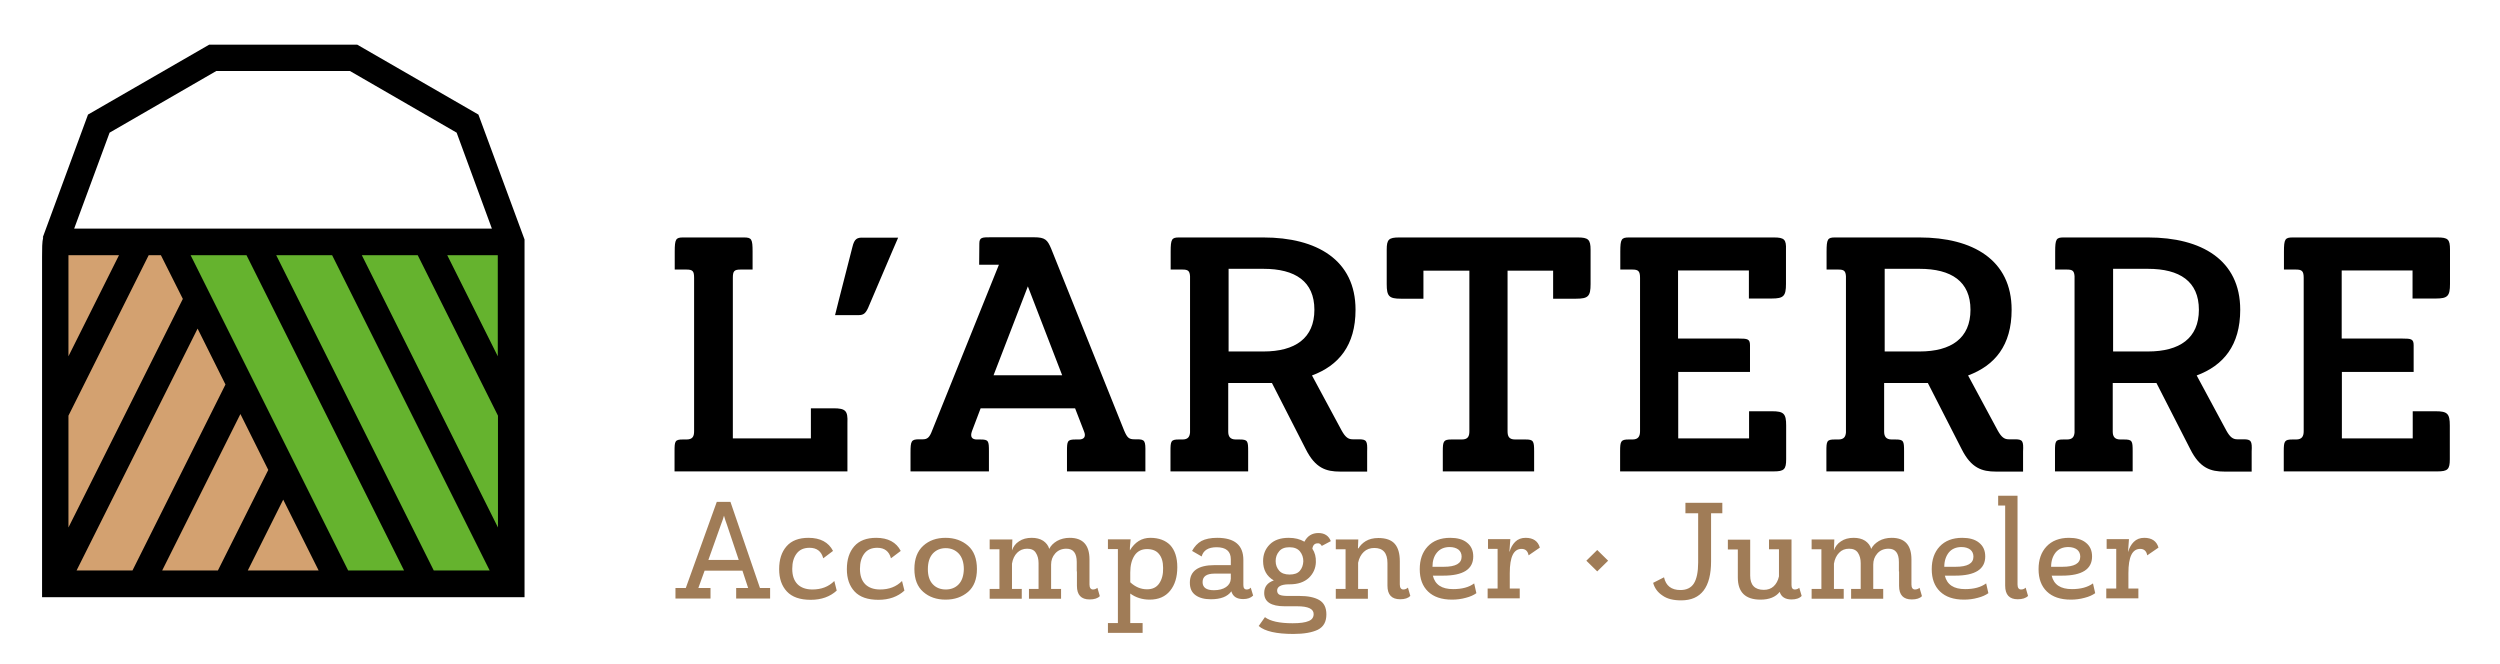 <?xml version="1.0" encoding="utf-8"?>
<!-- Generator: Adobe Illustrator 27.1.1, SVG Export Plug-In . SVG Version: 6.00 Build 0)  -->
<svg version="1.1" id="Calque_1" xmlns="http://www.w3.org/2000/svg" xmlns:xlink="http://www.w3.org/1999/xlink" x="0px" y="0px"
	 viewBox="0 0 1355 360" style="enable-background:new 0 0 1355 360;" xml:space="preserve">
<style type="text/css">
	.st0{fill:#65B32E;}
	.st1{fill:#D3A170;}
	.st2{fill:#A07C57;}
</style>
<g>
	<path d="M616.3,238.1h-1.4c-2.9,0-3.9-0.7-5.6-4.7l-39.6-98.7c-2-4.7-3.2-6.1-9.3-6.1h-23.5c-4.5,0-6.1,0-6.1,3.4
		c0,0.1-0.1,11.5-0.1,11.5h10.7l-36.2,89.9c-1.4,3.8-2.7,4.7-5,4.7h-2c-4.3,0-4.7,0.9-4.7,7.2v10.2h42.5v-8.7h0v-2.2
		c0-5.6-0.2-6.4-4.5-6.4h-2c-2.7,0-3.8-1.4-2.7-4.5l4.7-12.4h51.2l4.8,12.4c1.3,3,0,4.5-2.7,4.5h-2c-4.3,0-4.5,0.9-4.5,6.4v10.9
		h37.8h4.7v-10.2C620.9,239,620.6,238.1,616.3,238.1z M538.5,203.4l18.6-48.2l18.6,48.2H538.5z M736.5,238.1h-3.4
		c-2.3,0-3.9-1.1-5.9-4.7l-16.1-29.9c14.5-5.4,23.6-16.3,23.6-35.6c0-27-21-39.2-50-39.2H639c-3.9,0-4.5,0.9-4.5,7.7v9.7h6.4
		c3,0,3.9,0.7,4.1,3.6v84.7c-0.2,2.3-1.1,3.8-4.1,3.8h-2c-4.3,0-4.5,0.9-4.5,6.4v10.9h42.1v-10.9c0-5.6-0.2-6.4-4.7-6.4h-2
		c-3.2,0-4.1-1.8-4.1-4.3v-26.3h23.7l18.3,35.8c5.2,10.4,11.1,12.2,18.6,12.2h14.7v-10.9C741.2,239,740.7,238.1,736.5,238.1z
		 M684.8,190.5h-18.9v-44.8h18.9c17.2,0,27.6,6.8,27.6,22.2C712.4,183.3,702,190.5,684.8,190.5z M1092.1,238.1h-3.4
		c-2.3,0-3.9-1.1-5.9-4.7l-16.1-29.9c14.5-5.4,23.6-16.3,23.6-35.6c0-27-21-39.2-50-39.2h-45.8c-3.9,0-4.5,0.9-4.5,7.7v9.7h6.4
		c3,0,3.9,0.7,4.1,3.6v84.7c-0.2,2.3-1.1,3.8-4.1,3.8h-2c-4.3,0-4.5,0.9-4.5,6.4v10.9h42.1v-10.9c0-5.6-0.2-6.4-4.7-6.4h-2
		c-3.2,0-4.1-1.8-4.1-4.3v-26.3h23.7l18.3,35.8c5.2,10.4,11.1,12.2,18.6,12.2h14.7v-10.9C1096.8,239,1096.3,238.1,1092.1,238.1z
		 M1040.4,190.5h-18.9v-44.8h18.9c17.2,0,27.6,6.8,27.6,22.2C1068,183.3,1057.6,190.5,1040.4,190.5z M1216,238.1h-3.4
		c-2.3,0-3.9-1.1-5.9-4.7l-16.1-29.9c14.5-5.4,23.6-16.3,23.6-35.6c0-27-21-39.2-50-39.2h-45.8c-3.9,0-4.5,0.9-4.5,7.7v9.7h6.4
		c3,0,3.9,0.7,4.1,3.6v84.7c-0.2,2.3-1.1,3.8-4.1,3.8h-2c-4.3,0-4.5,0.9-4.5,6.4v10.9h42.1v-10.9c0-5.6-0.2-6.4-4.7-6.4h-2
		c-3.2,0-4.1-1.8-4.1-4.3v-26.3h23.7l18.3,35.8c5.2,10.4,11.1,12.2,18.6,12.2h14.7v-10.9C1220.7,239,1220.1,238.1,1216,238.1z
		 M1164.2,190.5h-18.9v-44.8h18.9c17.2,0,27.6,6.8,27.6,22.2C1191.8,183.3,1181.4,190.5,1164.2,190.5z M855.1,128.7h-96.7
		c-5.7,0-6.8,1.1-6.8,6.6V154c0,6.6,1.3,7.9,7.7,7.9h12.2v-15.2h24.9v87c0,2.7-0.7,4.5-4.1,4.5h-5.6c-4.3,0-4.7,0.9-4.7,6.4v10.9
		h4.7h44.8v-10.9c0-5.6-0.4-6.4-4.7-6.4h-5.6c-3.4,0-4.1-1.8-4.1-4.5v-87h24.7v15.2h12.4c6.6,0,7.9-1.3,7.9-7.9v-18.6
		C862.1,129.8,860.8,128.7,855.1,128.7z M961.4,128.7h-78.5c-4.1,0-4.7,0.9-4.7,7.7v9.7h6.6c3.2,0,4.1,0.9,4.1,4.5v83.1
		c0,2.7-0.9,4.5-4.1,4.5h-2c-4.3,0-4.7,0.9-4.7,6.4v10.9h83.2c5.7,0,6.8-1.1,6.8-6.6v-18.3c0-6.4-1.3-7.7-7.7-7.7h-12.4v14.7h-38.4
		v-36h38.9c0,0,0-14.3,0-14.5c0-3.4-1.4-3.6-6.1-3.6h-32.9v-36.9h38.4v15.2l12.4,0c6.4,0,7.7-1.3,7.7-7.9v-18.6
		C968.2,129.8,967.1,128.7,961.4,128.7z M1320.2,161.8c6.4,0,7.7-1.3,7.7-7.9v-18.6c0-5.6-1.1-6.6-6.8-6.6h-78.5
		c-4.1,0-4.7,0.9-4.7,7.7v9.7h6.6c3.2,0,4.1,0.9,4.1,4.5v83.1c0,2.7-0.9,4.5-4.1,4.5h-2c-4.3,0-4.7,0.9-4.7,6.4v10.9h83.2
		c5.7,0,6.8-1.1,6.8-6.6v-18.3c0-6.4-1.3-7.7-7.7-7.7h-12.4v14.7h-38.4v-36h38.9v-13.7c0-0.3,0-0.5,0-0.8c0-3.4-1.4-3.6-6.1-3.6
		h-32.9v-36.9h38.4v15.2L1320.2,161.8z M451.7,221.3h-12.2v16.3h-42.3v-87c0-3.6,0.7-4.5,4.1-4.5h6.6v-9.7c0-6.8-0.5-7.7-4.7-7.7
		h-33c-3.9,0-4.5,0.9-4.5,7.7v9.7h6.4c3.4,0,4.1,0.9,4.1,4.5v83.1c0,2.7-0.7,4.5-4.1,4.5h-2c-4.3,0-4.5,0.9-4.5,6.4v10.9h93.7v-26.3
		C459.6,222.6,458.3,221.3,451.7,221.3z M462,133.9l-7.4,28.9l-2,8h12.7c2.7,0,3.8-0.9,5.2-3.9l13.1-30.7l3.2-7.4h-18.8
		C464.7,128.7,463.1,129.2,462,133.9z"/>
	<g>
		<polygon class="st0" points="91.9,132.5 184.2,316.2 276.4,316.2 276.4,128.7 		"/>
		<polygon class="st1" points="91.9,132.5 184.2,316.2 28.3,316.2 29,128.7 		"/>
		<path d="M259.3,62.1l-65.7-37.9h-80.2L47.7,62.1l-24.5,66.5l0.2,0.1c-0.6,2.5-0.6,6-0.6,10.4l0,184.6h261.5V129.8L259.3,62.1z
			 M64.5,138.3l-27.4,54.8c0-23.7,0-44.4,0-54.8H64.5z M37.1,225.3l43.5-87h6.6L99.1,162L37.1,285.9
			C37.1,269.1,37.1,247.3,37.1,225.3z M107.1,178.1l15.1,30.3L71.8,309.2H41.5L107.1,178.1z M130.3,224.4l15.1,30.3l-27.3,54.5H87.9
			L130.3,224.4z M153.5,270.8l19.2,38.4h-38.4L153.5,270.8z M103.3,138.3h30.3l85.4,170.9h-30.3L103.3,138.3z M149.7,138.3H180
			l85.4,170.9h-30.3L149.7,138.3z M196.1,138.3h30.3l43.5,87v60.6L196.1,138.3z M269.8,193.1l-27.4-54.8h27.4V193.1z M59.4,71.9
			l57.8-33.4h72.5l57.8,33.4l19.1,52H40.2L59.4,71.9z"/>
	</g>
	<path class="st2" d="M395.9,272h-7.4l-16.8,46.7h-5.6v5.7h19v-5.7h-6.6l3.4-9.4h20.5l3.1,9.4H399v5.7h18.4v-5.7h-5.5L395.9,272z
		 M383.9,303.6l6.8-19.1c0.9-2.3,1.4-3.9,1.7-5c0.5,1.7,1,3.4,1.6,4.9l6.4,19.1H383.9z M440.3,319.5c-3.5,0-6.2-1-8.1-2.9
		c-1.9-2-2.8-4.7-2.8-8.3c0-3.5,0.8-6.2,2.4-8.3c1.6-2.1,3.9-3.1,7-3.1c3.9,0,6.4,1.9,7.4,5.7l5.3-4c-2.4-4.7-6.9-7.1-13.3-7.1
		c-5.2,0-9.2,1.5-11.9,4.6c-2.7,3.1-4,7.2-4,12.4c0,5.1,1.4,9.1,4.2,12.1c2.8,3,7.1,4.5,12.9,4.5c5.8,0,10.5-1.7,14.1-5l-1.3-5.2
		C449.1,318,445.2,319.5,440.3,319.5z M477,319.5c-3.5,0-6.2-1-8.1-2.9c-1.9-2-2.8-4.7-2.8-8.3c0-3.5,0.8-6.2,2.4-8.3
		c1.6-2.1,3.9-3.1,7-3.1c3.9,0,6.4,1.9,7.4,5.7l5.3-4c-2.4-4.7-6.9-7.1-13.3-7.1c-5.2,0-9.2,1.5-11.9,4.6c-2.7,3.1-4,7.2-4,12.4
		c0,5.1,1.4,9.1,4.2,12.1c2.8,3,7.1,4.5,12.9,4.5c5.8,0,10.5-1.7,14.1-5l-1.3-5.2C485.8,318,481.9,319.5,477,319.5z M512.5,291.5
		c-4.9,0-8.9,1.4-12.1,4.3c-3.2,2.9-4.8,7.1-4.8,12.6c0,5.5,1.6,9.6,4.8,12.4c3.2,2.8,7.2,4.2,12.1,4.2c4.9,0,8.9-1.4,12.2-4.2
		c3.2-2.8,4.8-6.9,4.8-12.4c0-5.5-1.6-9.8-4.8-12.6C521.5,293,517.4,291.5,512.5,291.5z M519.6,316.7c-1.8,1.9-4.2,2.8-7,2.8
		s-5.2-0.9-7-2.8c-1.8-1.9-2.7-4.6-2.7-8.2c0-3.7,0.9-6.5,2.7-8.5c1.8-1.9,4.1-2.9,7-2.9c2.8,0,5.2,1,7,2.9c1.8,1.9,2.8,4.8,2.8,8.5
		C522.3,312.1,521.4,314.8,519.6,316.7z M592.4,319.5c-1.2,0-1.9-0.9-1.9-2.7v-13.6c0-7.8-3.6-11.7-10.7-11.7
		c-2.6,0-4.9,0.6-6.9,1.7c-2,1.2-3.4,2.6-4.2,4.3c-0.5-1.8-1.7-3.3-3.3-4.4c-1.7-1.1-3.8-1.6-6.2-1.6c-2.7,0-5,0.6-6.9,1.9
		c-1.9,1.2-3.1,2.9-3.8,4.9l0.2-5.9h-12.3v5.3h5.3v21.5h-5.3v5.3h17.4v-5.3h-5.3v-13.7c0.4-2.5,1.4-4.5,2.8-5.9s3.2-2.2,5.4-2.2
		c2.2,0,3.8,0.7,4.7,2.2c1,1.5,1.5,3.4,1.5,5.6v14h-5.2v5.3h17.4v-5.3h-5.4v-13.2c0-2.3,0.7-4.3,2.2-6c1.5-1.7,3.5-2.6,6.1-2.6
		c3.7,0,5.6,2.4,5.6,7.2v5.1h0.1v7.8c0,5,2.3,7.4,6.9,7.4c2.5,0,4.4-0.6,5.5-1.8l-1.3-4.5C594.1,319.2,593.2,319.5,592.4,319.5z
		 M623.5,291.5c-4.7,0-8.4,2.3-11.1,6.8c0-1.1,0-2,0.1-2.6l0.3-3.4h-12.3v5.3h5.4v40.1h-5.4v5.3h18.8v-5.3h-6.7v-16
		c3,2.2,6.6,3.3,10.5,3.3c4.8,0,8.5-1.6,11.1-4.8c2.6-3.2,3.9-7.4,3.9-12.8c0-5.2-1.3-9.2-3.9-12
		C631.7,292.9,628.1,291.5,623.5,291.5z M628.3,316.2c-1.5,2.2-3.7,3.2-6.6,3.2c-3.4,0-6.4-1.3-9.1-3.8v-5.3c0-3.9,0.8-6.9,2.3-9.2
		c1.5-2.3,3.8-3.5,6.8-3.5c2.9,0,5.1,0.9,6.5,2.7c1.5,1.8,2.2,4.3,2.2,7.5C630.5,311.2,629.8,314,628.3,316.2z M675.7,319.5
		c-1.2,0-1.8-0.8-1.8-2.4v-13.6c0-8-4.7-12-14.2-12c-3.5,0-6.4,0.6-8.5,1.7c-2.1,1.2-3.8,3-5.1,5.4l5.2,3c0.9-3.3,3.6-5,8.1-5
		c5.1,0,7.7,2.2,7.7,6.5v3.2h-8.8c-8.9,0-13.4,3.2-13.4,9.5c0,3.1,1,5.3,3.1,6.8c2.1,1.5,4.8,2.2,8.3,2.2c5.3,0,9-1.4,11.1-4.3
		c0.8,2.8,2.9,4.2,6.4,4.2c2.3,0,4.1-0.6,5.4-1.9l-1.3-4.3C677.3,319.2,676.6,319.5,675.7,319.5z M667.1,313.7
		c-0.1,1.9-1,3.4-2.6,4.5c-1.6,1.1-3.8,1.7-6.6,1.7c-4.1,0-6.1-1.5-6.1-4.4c0-3.1,2.2-4.6,6.5-4.6h8.8V313.7z M714.1,294.5
		c0.2,0,0.4,0,0.6,0c0.2,0,0.3,0.1,0.4,0.1c0.1,0.1,0.2,0.1,0.3,0.2c0.1,0.1,0.2,0.1,0.3,0.2c0.1,0.1,0.2,0.2,0.3,0.3
		c0,0.1,0.1,0.2,0.2,0.3c0.1,0.1,0.2,0.2,0.2,0.3l4.9-2.6c-1.1-2.9-3.4-4.4-6.7-4.4c-3.5,0-6,1.6-7.6,4.7c-2.4-1.4-5.2-2.1-8.5-2.1
		c-4.5,0-7.9,1.2-10.3,3.6c-2.4,2.4-3.6,5.4-3.6,9c0,4.7,1.9,8.2,5.8,10.5c-3.5,1.2-5.2,3.5-5.2,6.8c0,4.8,3.7,7.2,11.1,7.2h6.8
		c5.9,0,8.9,1.4,8.9,4.2c0,1.8-0.9,3.1-2.7,3.8c-1.8,0.8-4.7,1.2-8.7,1.2c-7.1,0-12.1-1.1-15-3.3l-3.4,4.8c3.4,2.9,9.7,4.3,18.8,4.3
		c5.8,0,10.2-0.8,13.3-2.3c3.1-1.6,4.6-4.3,4.6-8.3c0-3.7-1.3-6.3-3.9-7.8c-2.6-1.5-6.2-2.2-10.7-2.2H698c-2,0-3.5-0.2-4.4-0.6
		c-0.9-0.4-1.4-1.2-1.4-2.3c0-2.1,2-3.3,6.1-3.4h0.7c4.5,0,7.9-1.2,10.4-3.5c2.4-2.3,3.7-5.2,3.8-8.5c0.1-2.8-0.5-5.2-1.9-7.3
		C711.6,295.4,712.6,294.5,714.1,294.5z M704.5,309.4c-1.2,1.4-3.1,2-5.6,2c-2.5,0-4.4-0.7-5.6-2.1c-1.2-1.4-1.9-3.1-1.9-5.2
		c0-2,0.6-3.8,1.9-5.3c1.2-1.5,3.1-2.2,5.6-2.2c2.6,0,4.5,0.8,5.7,2.3c1.2,1.5,1.8,3.3,1.8,5.3C706.3,306.3,705.7,308,704.5,309.4z
		 M760.6,319.5c-1.2,0-1.9-0.9-1.9-2.7v-12.6c0-4.2-0.9-7.3-2.7-9.4c-1.8-2.1-4.8-3.2-8.9-3.2c-2.8,0-5.1,0.6-6.9,1.7
		c-1.8,1.1-3.1,2.5-3.9,3.9H736l0.2-4.8H724v5.3h5.3v21.5H724v5.3h17.4v-5.3h-5.3V305c0.5-2.5,1.6-4.5,3.1-5.9
		c1.5-1.4,3.4-2.1,5.7-2.1c4.7,0,7.1,2.7,7.1,8.2v12.2c0,5,2.3,7.4,6.9,7.4c2.5,0,4.3-0.6,5.5-1.8l-1.3-4.5
		C762.3,319.2,761.5,319.5,760.6,319.5z M787.6,319.3c-6.2,0-9.8-2.4-11-7.3h5.6c10.9,0,16.3-3.5,16.3-10.4c0-3.2-1.1-5.7-3.4-7.5
		c-2.2-1.8-5.3-2.6-9.1-2.6c-5.2,0-9.3,1.6-12.2,4.7c-2.9,3.1-4.3,7.2-4.3,12.3c0,5.2,1.5,9.2,4.5,12.1c3,2.9,7.3,4.4,13,4.4
		c2.5,0,5-0.3,7.5-1c2.4-0.6,4.3-1.5,5.7-2.5l-1.2-5.3C796.2,318.3,792.4,319.3,787.6,319.3z M778.9,299.4c1.6-1.9,3.9-2.9,6.8-2.9
		c2,0,3.6,0.5,4.8,1.4c1.1,0.9,1.7,2.2,1.7,3.8c0,3.7-3.2,5.5-9.7,5.5h-6.1C776.4,304,777.2,301.4,778.9,299.4z M826.9,291.5
		c-2.3,0-4.2,0.7-5.7,2.2c-1.4,1.4-2.4,3.2-3,5.3h-0.1l0.5-6.8h-12.1v5.3h5.2v21.5h-5.4v5.3h17.4v-5.3h-5.4v-8.4
		c0-8.8,2.1-13.1,6.4-13.1c2.1,0,3.4,1.2,3.8,3.5l6.1-4.2C833.6,293.3,831,291.5,826.9,291.5z M913.5,278.2h6.9v26.7
		c0,5.1-0.8,8.9-2.3,11.3c-1.5,2.4-4,3.6-7.3,3.6c-4.9,0-7.9-2.3-8.9-6.9l-5.9,3c0.8,2.9,2.5,5.2,5.1,6.9c2.5,1.8,5.9,2.6,10.1,2.6
		c10.8,0,16.2-7.1,16.2-21.2v-26h6.1v-5.7h-20V278.2z M972.8,319.5c-1.2,0-1.8-0.8-1.8-2.4v-24.7h-12.2v5.3h5.4v14.7
		c-0.5,2.3-1.5,4.1-2.9,5.4c-1.4,1.3-3.2,1.9-5.3,1.9c-4.9,0-7.4-2.6-7.4-7.7v-19.5h-12.1v5.3h5.4V313c0,8,4.1,12,12.3,12
		c4.7,0,8.2-1.4,10.4-4.2c0.8,2.7,3,4.1,6.4,4.1c2.4,0,4.3-0.6,5.5-1.9l-1.3-4.4C974.5,319.2,973.7,319.5,972.8,319.5z
		 M1037.9,319.5c-1.2,0-1.9-0.9-1.9-2.7v-13.6c0-7.8-3.6-11.7-10.7-11.7c-2.6,0-5,0.6-6.9,1.7c-2,1.2-3.4,2.6-4.2,4.3
		c-0.5-1.8-1.7-3.3-3.3-4.4c-1.7-1.1-3.8-1.6-6.2-1.6c-2.7,0-5,0.6-6.9,1.9c-1.9,1.2-3.1,2.9-3.8,4.9l0.2-5.9h-12.3v5.3h5.3v21.5
		h-5.3v5.3h17.4v-5.3H994v-13.7c0.4-2.5,1.4-4.5,2.8-5.9c1.4-1.5,3.2-2.2,5.4-2.2c2.2,0,3.8,0.7,4.8,2.2c1,1.5,1.5,3.4,1.5,5.6v14
		h-5.2v5.3h17.4v-5.3h-5.4v-13.2c0-2.3,0.7-4.3,2.2-6c1.5-1.7,3.5-2.6,6.1-2.6c3.7,0,5.6,2.4,5.6,7.2v5.1h0.1v7.8
		c0,5,2.3,7.4,6.9,7.4c2.5,0,4.4-0.6,5.5-1.8l-1.3-4.5C1039.7,319.2,1038.8,319.5,1037.9,319.5z M1065.1,319.3
		c-6.2,0-9.8-2.4-11-7.3h5.6c10.9,0,16.3-3.5,16.3-10.4c0-3.2-1.1-5.7-3.4-7.5c-2.2-1.8-5.3-2.6-9.1-2.6c-5.2,0-9.3,1.6-12.2,4.7
		c-2.9,3.1-4.3,7.2-4.3,12.3c0,5.2,1.5,9.2,4.5,12.1c3,2.9,7.3,4.4,13,4.4c2.5,0,5-0.3,7.5-1c2.4-0.6,4.3-1.5,5.7-2.5l-1.2-5.3
		C1073.6,318.3,1069.9,319.3,1065.1,319.3z M1056.3,299.4c1.6-1.9,3.9-2.9,6.8-2.9c2,0,3.6,0.5,4.8,1.4c1.1,0.9,1.7,2.2,1.7,3.8
		c0,3.7-3.2,5.5-9.7,5.5h-6.1C1053.8,304,1054.7,301.4,1056.3,299.4z M1095.4,319.5c-1.2,0-1.9-0.9-1.9-2.7v-48.1H1083v5.3h3.8v43.4
		c0,5,2.3,7.4,6.8,7.4c2.5,0,4.4-0.6,5.6-1.8l-1.3-4.5C1097.2,319.2,1096.4,319.5,1095.4,319.5z M1123,319.3c-6.2,0-9.8-2.4-11-7.3
		h5.6c10.9,0,16.3-3.5,16.3-10.4c0-3.2-1.1-5.7-3.4-7.5c-2.2-1.8-5.3-2.6-9.1-2.6c-5.2,0-9.3,1.6-12.2,4.7
		c-2.9,3.1-4.3,7.2-4.3,12.3c0,5.2,1.5,9.2,4.5,12.1c3,2.9,7.3,4.4,13,4.4c2.5,0,5-0.3,7.5-1c2.4-0.6,4.3-1.5,5.7-2.5l-1.2-5.3
		C1131.5,318.3,1127.7,319.3,1123,319.3z M1114.2,299.4c1.6-1.9,3.9-2.9,6.8-2.9c2,0,3.6,0.5,4.8,1.4c1.1,0.9,1.7,2.2,1.7,3.8
		c0,3.7-3.2,5.5-9.7,5.5h-6.1C1111.7,304,1112.6,301.4,1114.2,299.4z M1162.2,291.5c-2.3,0-4.2,0.7-5.7,2.2c-1.4,1.4-2.4,3.2-3,5.3
		h-0.1l0.5-6.8h-12.1v5.3h5.2v21.5h-5.4v5.3h17.4v-5.3h-5.4v-8.4c0-8.8,2.1-13.1,6.4-13.1c2.1,0,3.4,1.2,3.8,3.5l6.1-4.2
		C1168.9,293.3,1166.3,291.5,1162.2,291.5z M859.8,303.9l5.9,5.8l5.9-5.8l-5.9-5.8L859.8,303.9z"/>
</g>
</svg>
